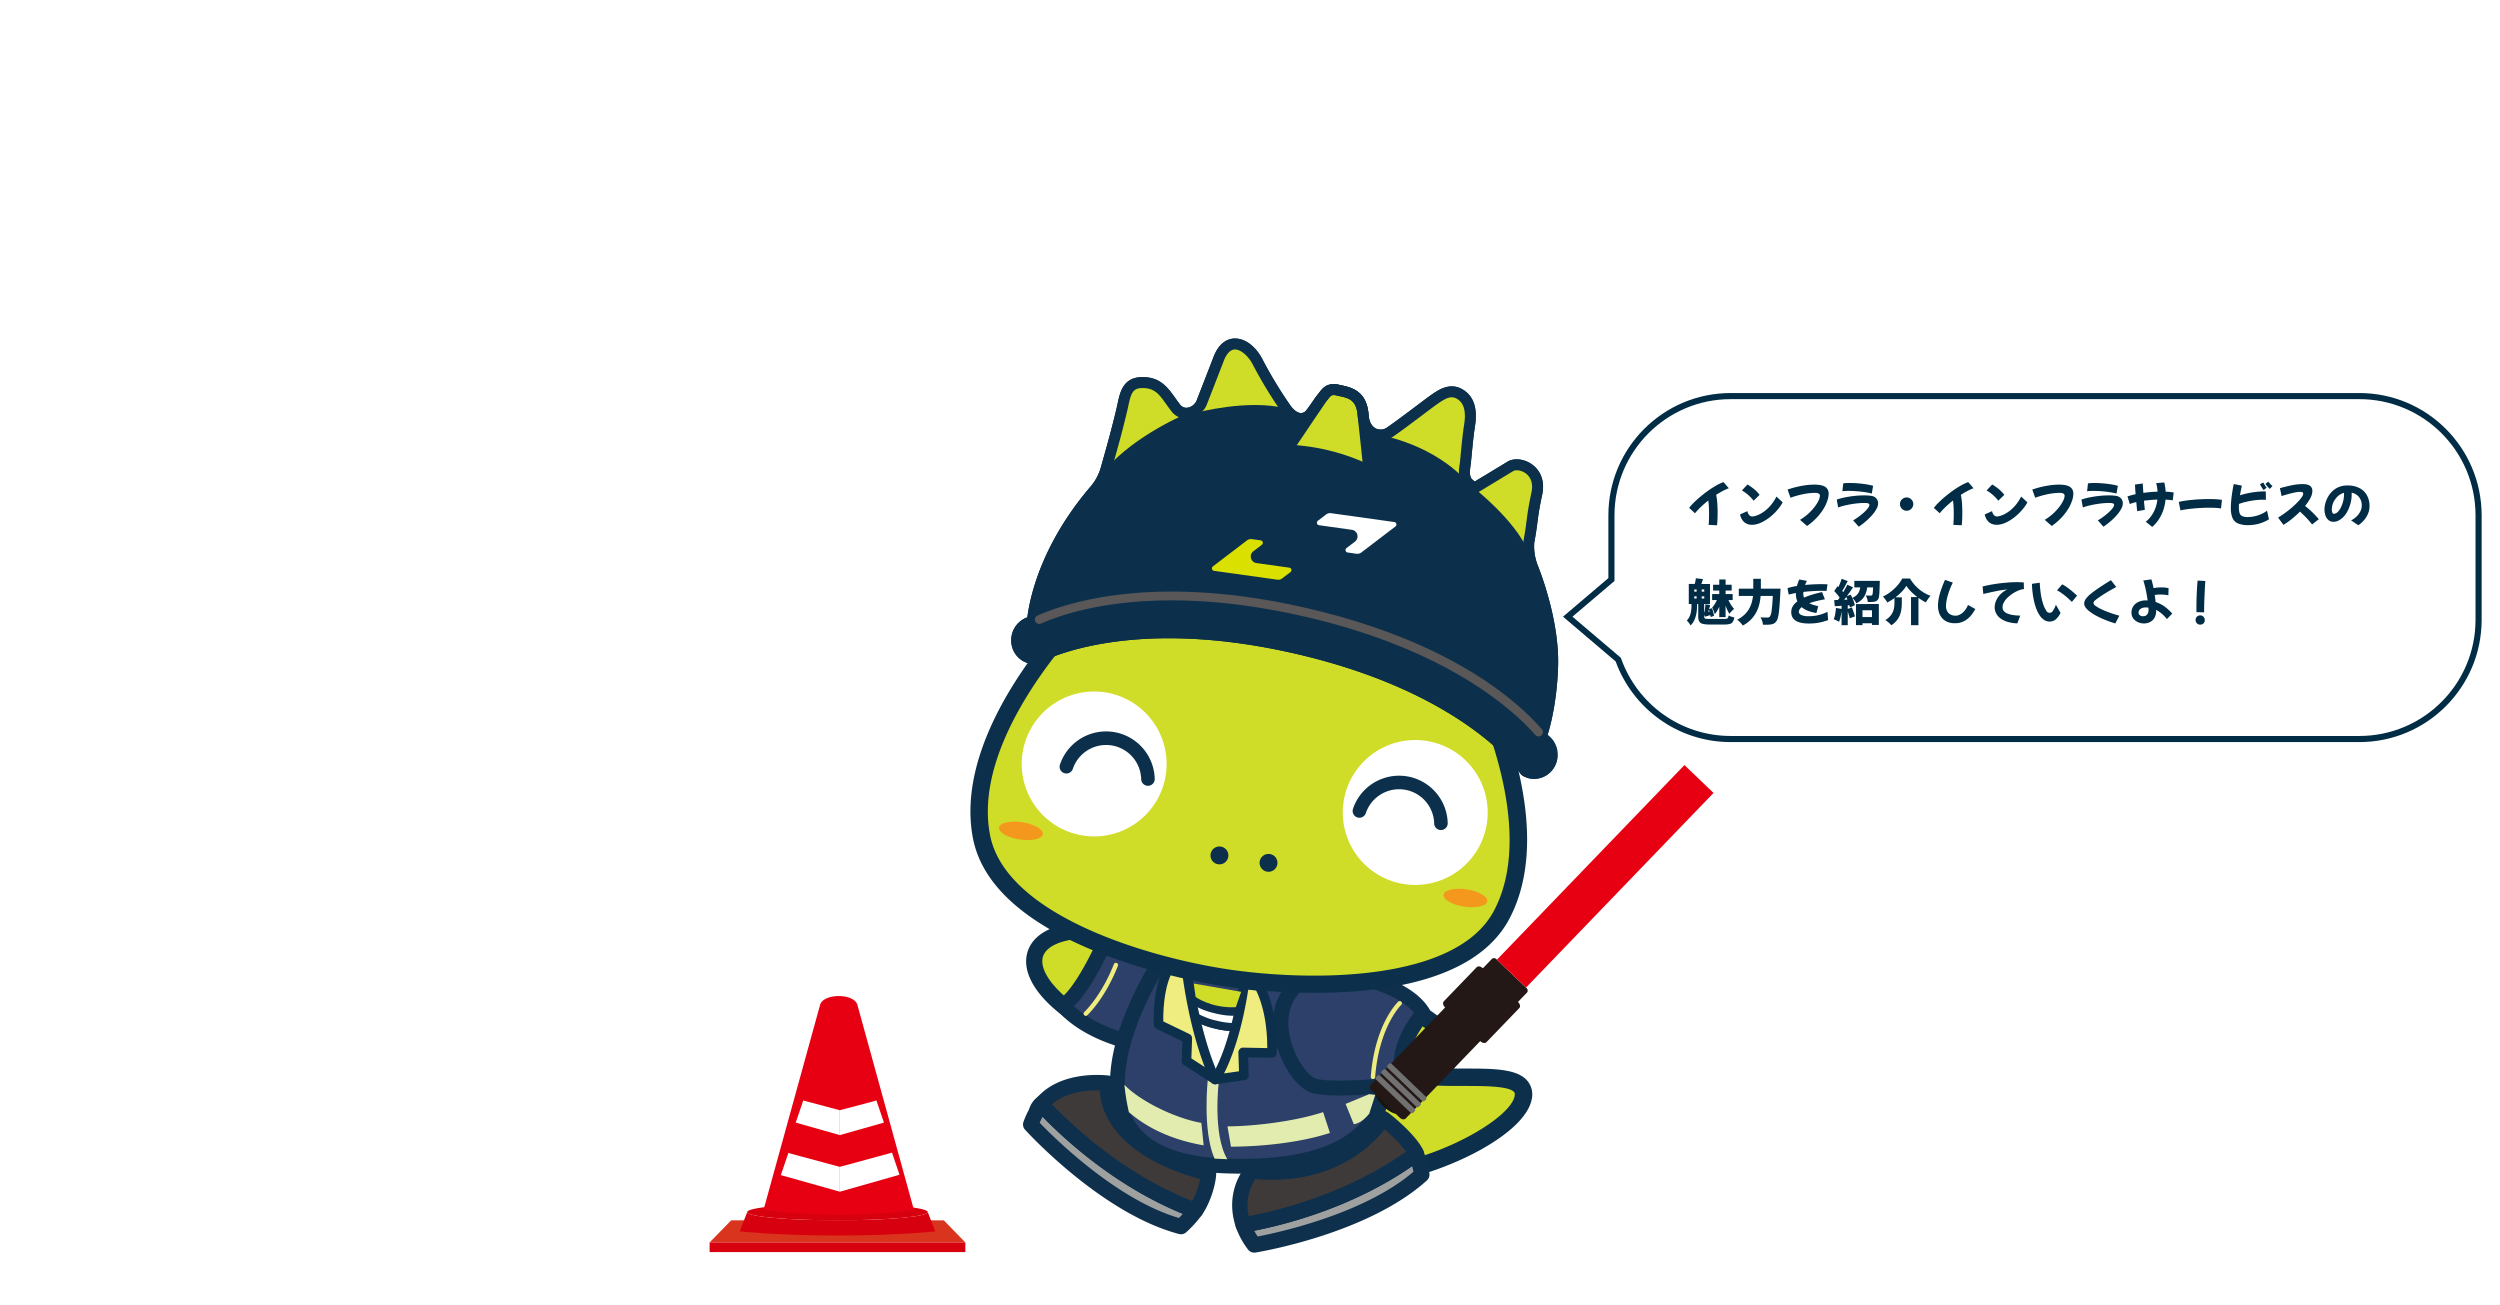 <svg xmlns="http://www.w3.org/2000/svg" xmlns:xlink="http://www.w3.org/1999/xlink" width="1225.999" height="640" viewBox="0 0 1225.999 640">
  <defs>
    <clipPath id="clip-path">
      <rect id="長方形_8451" data-name="長方形 8451" width="492.31" height="448.291" fill="none"/>
    </clipPath>
    <clipPath id="clip-path-2">
      <path id="パス_67834" data-name="パス 67834" d="M65.006,73.431c-1.075,1.121.52,4.4,3.57,7.321s6.4,4.383,7.473,3.262-.515-4.4-3.565-7.321c-2.353-2.257-4.883-3.641-6.413-3.641a1.425,1.425,0,0,0-1.065.379" transform="translate(-64.671 -73.052)" fill="none"/>
    </clipPath>
    <linearGradient id="linear-gradient" x1="-18.114" y1="4.608" x2="-17.831" y2="4.608" gradientUnits="objectBoundingBox">
      <stop offset="0" stop-color="#575757"/>
      <stop offset="0.5" stop-color="#1c1d1d"/>
      <stop offset="1" stop-color="#141413"/>
    </linearGradient>
    <filter id="合体_5" x="757.5" y="182.743" width="468.499" height="190.173" filterUnits="userSpaceOnUse">
      <feOffset dy="10" input="SourceAlpha"/>
      <feGaussianBlur stdDeviation="3" result="blur"/>
      <feFlood flood-opacity="0.161"/>
      <feComposite operator="in" in2="blur"/>
      <feComposite in="SourceGraphic"/>
    </filter>
  </defs>
  <g id="_7-工事現場" data-name="7-工事現場" transform="translate(348 166)">
    <path id="パス_67790" data-name="パス 67790" d="M10.588,85.646,0,96.482H125.4L114.82,85.646Z" transform="translate(0 346.799)" fill="#d9341d"/>
    <rect id="長方形_8450" data-name="長方形 8450" width="125.403" height="4.746" transform="translate(0 443.278)" fill="#d7000f"/>
    <g id="グループ_25544" data-name="グループ 25544" transform="translate(0 0)">
      <g id="グループ_25543" data-name="グループ 25543" clip-path="url(#clip-path)">
        <path id="パス_67791" data-name="パス 67791" d="M92.171,88.1c0,2.247-19.818,4.065-44.262,4.065S3.653,90.344,3.653,88.1s19.813-4.06,44.257-4.06,44.262,1.818,44.262,4.06" transform="translate(14.792 340.284)" fill="#d7000f"/>
        <path id="パス_67792" data-name="パス 67792" d="M98.817,94.323l-3.686-9.482c0,2.247-19.818,4.065-44.262,4.065S6.613,87.088,6.613,84.841L2.922,94.323s18.445,2.035,47.948,2.035,47.948-2.035,47.948-2.035" transform="translate(11.832 343.54)" fill="#d7000f"/>
        <path id="パス_67793" data-name="パス 67793" d="M79,168.767,51.269,68.2c-1.591-5.776-16.708-5.776-18.3,0L5.235,168.767a295.031,295.031,0,0,0,37.5,2.373A263.323,263.323,0,0,0,79,168.767" transform="translate(21.198 258.599)" fill="#e60012"/>
        <path id="パス_67794" data-name="パス 67794" d="M30.587,74.008l-17.94,4.777V90.974l21.626-6.13Z" transform="translate(51.211 299.675)" fill="#fff"/>
        <path id="パス_67795" data-name="パス 67795" d="M12.05,74.008l17.94,4.777V90.974L8.364,84.844Z" transform="translate(33.868 299.675)" fill="#fff"/>
        <path id="パス_67796" data-name="パス 67796" d="M38.221,79.072,12.647,86.045V98.234l29.265-8.326Z" transform="translate(51.211 320.18)" fill="#fff"/>
        <path id="パス_67797" data-name="パス 67797" d="M10.6,79.109,35.849,85.9V98.084L6.917,89.945Z" transform="translate(28.009 320.33)" fill="#fff"/>
        <path id="パス_67798" data-name="パス 67798" d="M141.471,107.657c-4.686,13.189-32.951,15.173-63.126,4.448S27.5,82,32.185,68.808,65.132,53.646,95.316,64.37c30.169,10.72,50.836,30.093,46.155,43.287" transform="translate(127.648 232.685)" fill="#cfdc28"/>
        <path id="パス_67799" data-name="パス 67799" d="M117.863,126.215c-11.4,0-24.559-2.479-37.657-7.135C46.937,107.25,26.058,86.463,31.637,70.734c5.595-15.718,34.9-18.662,68.185-6.842,32.724,11.623,54.047,32.86,48.553,48.336v.005c-2.817,7.947-11.856,12.855-25.453,13.81-1.641.116-3.338.172-5.059.172M62.226,64.675c-12.562,0-21.222,3.348-23.131,8.71-3.378,9.518,13.759,27.574,43.757,38.243,14.092,5.009,28.175,7.316,39.515,6.524,10.114-.712,16.88-3.837,18.561-8.569,3.378-9.528-13.759-27.574-43.752-38.238-13.113-4.66-25.206-6.67-34.951-6.67" transform="translate(124.465 229.436)" fill="#0c304b"/>
        <path id="パス_67800" data-name="パス 67800" d="M56.613,57.815S44.258,87.378,34.316,92.9c0,0,7.877,10.821,29.462,17.087,0,0,13.926-34.577,21.348-41.308,0,0-4.211-10.861-28.513-10.861" transform="translate(138.954 234.105)" fill="#2c406a"/>
        <path id="パス_67801" data-name="パス 67801" d="M66.7,116.549a3.583,3.583,0,0,1-1.02-.146c-22.52-6.534-31.043-17.955-31.391-18.44a3.647,3.647,0,0,1,1.176-5.332c6.438-3.575,16.117-22.323,20.707-33.3a3.646,3.646,0,0,1,3.363-2.237c26.044,0,31.386,11.835,31.906,13.184A3.657,3.657,0,0,1,90.5,74.3c-4.958,4.494-15.153,26.9-20.414,39.965a3.648,3.648,0,0,1-3.383,2.287m-24.06-20.3c3.327,3.07,10.24,8.3,21.954,12.184,3.388-8.154,12.209-28.609,18.824-37.117-2.232-2.338-8.043-6.453-21.5-6.892C59.033,70.99,50.9,88.43,42.644,96.246" transform="translate(136.034 231.185)" fill="#0e304c"/>
        <path id="パス_67802" data-name="パス 67802" d="M72.683,69.429s29.164,10.472,55.37,11.543c21.141.848,45.11-2.464,42.287,10.477-2.823,12.961-34.658,31.25-65.665,36.864-30.987,5.615-48.23-15.158-48.23-15.158Z" transform="translate(228.559 281.133)" fill="#cfdc28"/>
        <path id="パス_67803" data-name="パス 67803" d="M97.977,137.915c-25.908,0-40.237-16.864-40.914-17.677l-1.58-1.893L74.049,68.352l3.969,1.424c.288.106,28.882,10.265,54.1,11.3,4.251.172,8.533.126,12.855.172h.131c14.769,0,26.438.02,31.437,6.226a10.551,10.551,0,0,1,1.858,9.25c-3.585,16.471-39.419,34.784-69.068,40.152a63.37,63.37,0,0,1-11.356,1.045m-32.714-21.4c4.716,4.549,19.349,16.168,42.55,11.967,30.27-5.483,60.03-23.343,62.257-33.572.318-1.474-.035-1.919-.167-2.085-2.449-3.04-14.814-3.05-24.8-3.05h-.126c-4.347,0-8.831,0-13.2-.177-21.091-.863-43.651-7.518-52.643-10.437Z" transform="translate(224.664 276.772)" fill="#0c304b"/>
        <path id="パス_67804" data-name="パス 67804" d="M51.445,122.809c3.888,13.648,35.547,9.27,57.4,3.045s38.349-15.557,34.466-29.2c-3.9-13.653-24.029-26.231-48.3-19.318s-47.458,31.82-43.565,45.473" transform="translate(206.571 305.223)" fill="#0c304b"/>
        <path id="パス_67805" data-name="パス 67805" d="M32.222,82.015c-7.084,12.295,18.107,31.952,37.794,43.277,19.687,11.341,37.879,16.668,44.958,4.378,7.1-12.305,2.111-35.506-19.763-48.094s-55.9-11.866-62.989.439" transform="translate(125.526 293.404)" fill="#0c304b"/>
        <path id="パス_67806" data-name="パス 67806" d="M72.555,63.056l-12.068.515S-2.689,159.279,90.752,163.51c93.441,4.216,93.911-48.927,57.844-103.7L107.93,61.546" transform="translate(160.387 242.179)" fill="#2c406a"/>
        <path id="パス_67807" data-name="パス 67807" d="M103.831,170.312q-5,0-10.316-.237c-25.751-1.166-42.636-9.291-50.2-24.145-15.8-31.028,15.708-79.4,17.061-81.444a3.655,3.655,0,0,1,2.888-1.636l12.063-.515a3.88,3.88,0,0,1,3.8,3.494,3.652,3.652,0,0,1-3.489,3.8l-10.154.429c-5.12,8.326-28.114,48.155-15.663,72.578,6.286,12.335,21.1,19.121,44.024,20.157,37.506,1.707,62.333-6.14,71.724-22.656,9.543-16.8,3.873-42.918-15.961-73.668l-38.591,1.651a3.729,3.729,0,0,1-3.8-3.489,3.653,3.653,0,0,1,3.484-3.8l40.672-1.737a3.63,3.63,0,0,1,3.206,1.636c22.323,33.916,28.478,63.393,17.324,83.009-10.033,17.657-32.911,26.579-68.064,26.579" transform="translate(157.462 239.256)" fill="#0e304c"/>
        <path id="パス_67808" data-name="パス 67808" d="M70.359,105.81S54.722,99.73,55.61,79.948c.884-19.768,19.879-18.223,33.547-15.915,18.309,3.1,54.057,20.576,49.841,32.926-6.145,18.021-48.018,16.122-68.639,8.851" transform="translate(225.031 253.952)" fill="#cfdc28"/>
        <path id="パス_67809" data-name="パス 67809" d="M107.263,118.785c-12.361,0-25.292-2.131-34.905-5.519l-.121-.05c-.757-.293-18.48-7.448-17.465-30.028.318-7.155,2.767-12.633,7.286-16.279,8.049-6.508,20.293-5.5,31.23-3.651,15.456,2.616,43.928,15.148,51.618,28.059,2.686,4.514,2.323,8.17,1.545,10.452-1.732,5.074-5.615,9.109-11.537,11.987-7.271,3.519-17.258,5.029-27.65,5.029M75.3,105.258c15.829,5.559,42.636,7.256,55.89.818,3.8-1.843,6.226-4.221,7.19-7.059.293-.838.02-1.959-.8-3.332-5.554-9.321-30.457-21.434-45.716-24.014-8.518-1.439-19-2.52-24.453,1.873C64.85,75.619,63.5,78.9,63.29,83.572c-.717,15.945,10.967,21.247,12.007,21.686" transform="translate(221.613 250.519)" fill="#0c304b"/>
        <path id="パス_67810" data-name="パス 67810" d="M36.487,74.387a35.305,35.305,0,0,0-5.3,9.856s36.647,40.308,73.709,50.053a50.868,50.868,0,0,0,7.114-7.862C74.134,112.342,46.641,85.389,36.487,74.387" transform="translate(126.275 301.209)" fill="#9fa0a0"/>
        <path id="パス_67811" data-name="パス 67811" d="M107.926,141.1a3.914,3.914,0,0,1-.964-.121C69.254,131.069,32.95,91.493,31.42,89.817a3.781,3.781,0,0,1-.752-3.842,38.983,38.983,0,0,1,5.887-10.9,3.789,3.789,0,0,1,2.817-1.434A4.005,4.005,0,0,1,42.3,74.851c9.927,10.765,37.026,37.294,74.057,51.073a3.774,3.774,0,0,1,1.732,5.776,54.852,54.852,0,0,1-7.705,8.5,3.762,3.762,0,0,1-2.454.9M38.615,86.424c7.225,7.508,37.672,37.708,68.276,46.69.545-.53,1.212-1.212,1.939-2.015C76.268,117.759,51.754,95.522,40.049,83.47q-.757,1.394-1.434,2.954" transform="translate(123.248 298.18)" fill="#0e304c"/>
        <path id="パス_67812" data-name="パス 67812" d="M114.123,116.79c-.227,5.736-3.287,14-6.367,18.2C69.882,120.9,42.389,93.947,32.235,82.945c10.523-13.335,32.456-10.4,32.456-10.4s-5.226,30.225,49.432,44.241" transform="translate(130.527 292.651)" fill="#3e3a39"/>
        <path id="パス_67813" data-name="パス 67813" d="M110.79,141.816a3.732,3.732,0,0,1-1.318-.242c-38.566-14.35-66.685-41.863-76.981-53.027a3.782,3.782,0,0,1-.192-4.908c11.719-14.845,34.941-11.931,35.925-11.8a3.779,3.779,0,0,1,3.221,4.393c-.167,1.065-3.56,27.059,46.645,39.934a3.774,3.774,0,0,1,2.838,3.807c-.242,6.175-3.423,15.279-7.089,20.293a3.8,3.8,0,0,1-3.05,1.55M40.444,85.967c11.149,11.623,35.845,34.405,68.791,47.422a39.587,39.587,0,0,0,3.787-10.755c-42.984-12-48.745-34.254-49.19-43.514-5.549-.136-16.344.49-23.388,6.847" transform="translate(127.499 289.614)" fill="#0e304c"/>
        <path id="パス_67814" data-name="パス 67814" d="M51.829,114.076a35.214,35.214,0,0,0,5.372,9.816s53.789-8.73,82.171-34.466a50.6,50.6,0,0,0-2.717-10.245c-32.467,24.044-70.063,32.381-84.827,34.9" transform="translate(209.868 320.621)" fill="#9fa0a0"/>
        <path id="パス_67815" data-name="パス 67815" d="M60.234,130.7a3.79,3.79,0,0,1-3.025-1.5,39.259,39.259,0,0,1-5.928-10.881,3.782,3.782,0,0,1,2.944-4.938c14.461-2.459,51.512-10.725,83.216-34.2a3.774,3.774,0,0,1,5.776,1.691,54.935,54.935,0,0,1,2.939,11.1,3.781,3.781,0,0,1-1.217,3.292c-28.872,26.185-81.863,35.037-84.095,35.4a4.2,4.2,0,0,1-.611.045m-.01-10.74c.5.934,1.075,1.868,1.7,2.817,10.23-1.959,52.159-11.012,76.39-31.755-.152-.747-.359-1.671-.636-2.727-28.9,19.985-60.944,28.417-77.45,31.664" transform="translate(206.835 317.59)" fill="#0e304c"/>
        <path id="パス_67816" data-name="パス 67816" d="M121.725,75.764c4.686,3.317,14.411,12.381,16.259,17.253-32.467,24.044-70.063,32.381-84.827,34.9-5.448-16.092,4.3-26.524,4.3-26.524s41.2,6.832,64.272-25.625" transform="translate(208.54 306.785)" fill="#3e3a39"/>
        <path id="パス_67817" data-name="パス 67817" d="M56.195,134.729a3.787,3.787,0,0,1-3.575-2.57c-6.1-18.021,4.65-29.821,5.115-30.316a3.739,3.739,0,0,1,3.373-1.146c.394.05,39.2,5.993,60.581-24.09a3.769,3.769,0,0,1,5.266-.889c4.049,2.863,15.228,12.724,17.607,18.99a3.78,3.78,0,0,1-1.288,4.378c-33.007,24.448-71.442,33.032-86.438,35.587a3.978,3.978,0,0,1-.641.056m5.963-26.281a23.3,23.3,0,0,0-3.247,18.172c15.764-2.994,48.321-11.24,77.162-31.649a72.173,72.173,0,0,0-10.6-10.836c-21.409,26.655-54.315,25.256-63.312,24.312" transform="translate(205.497 303.75)" fill="#0e304c"/>
        <path id="パス_67818" data-name="パス 67818" d="M125.294,81.153s-16.567,17.99-8.836,34.547c0,0-36.445,4.09-45.282.778S49.086,88.884,59.028,72.327,93.262,63.5,93.262,63.5s24.3,4.413,32.032,17.657" transform="translate(224.688 249.812)" fill="#2c406a"/>
        <path id="パス_67819" data-name="パス 67819" d="M87.474,124.355c-6.185,0-11.654-.389-14.648-1.515-5.786-2.171-12.194-10.457-15.577-20.157C53.457,91.813,54.022,81.417,58.839,73.4,70.129,54.58,96.2,62.618,97.3,62.967c.606.086,25.6,4.772,34.077,19.3a3.649,3.649,0,0,1-.459,4.3c-.151.167-14.814,16.43-8.22,30.538a3.651,3.651,0,0,1-.121,3.327,3.692,3.692,0,0,1-2.777,1.843c-2.6.288-19.1,2.08-32.325,2.08m-3.9-56.031c-6.579,0-14.244,1.757-18.485,8.826-4.968,8.271-2.732,18.041-.959,23.131,2.9,8.291,7.993,14.512,11.26,15.733,5.226,1.954,25.075.848,39.036-.51-3.338-13.507,5.251-26.5,9.24-31.618-8.043-10.073-27.912-13.815-28.129-13.855a45.323,45.323,0,0,0-11.962-1.707" transform="translate(221.757 246.863)" fill="#0e304c"/>
        <path id="パス_67820" data-name="パス 67820" d="M57.419,63.566S60.867,94.69,71.4,117.386l-14.077-9.1.414-11.073L43.655,90.4S42.529,71,49.986,60.754Z" transform="translate(176.522 246.006)" fill="#d5c78c"/>
        <path id="パス_67821" data-name="パス 67821" d="M72.991,120.941a1.945,1.945,0,0,1-1.07-.313l-14.077-9.1a1.959,1.959,0,0,1-.9-1.732l.364-9.78L44.387,93.761a1.987,1.987,0,0,1-1.116-1.666c-.045-.818-1.081-20.217,6.705-30.922a1.962,1.962,0,0,1,2.3-.677L59.707,63.3a1.98,1.98,0,0,1,1.262,1.631c.035.3,3.534,31.073,13.81,53.2a1.964,1.964,0,0,1-1.787,2.8M60.929,108.818l7.705,4.984c-7.624-19.379-10.76-41.767-11.447-47.226l-4.842-1.833c-5.14,8.356-5.256,21.969-5.17,25.983l13.012,6.291A1.97,1.97,0,0,1,61.3,98.866Z" transform="translate(174.936 244.42)" fill="#231815"/>
        <path id="パス_67822" data-name="パス 67822" d="M63.289,62.715S59.7,92.066,49.1,109.446l14.1-2.015-.369-11.27,14.087.278s1.212-18.808-6.19-32.795Z" transform="translate(198.821 253.946)" fill="#d5c78c"/>
        <path id="パス_67823" data-name="パス 67823" d="M50.685,113A1.976,1.976,0,0,1,49,110c10.25-16.8,13.88-45.655,13.916-45.943a1.987,1.987,0,0,1,.747-1.318,2.05,2.05,0,0,1,1.459-.4l7.438.929A1.971,1.971,0,0,1,74.053,64.3c7.574,14.31,6.473,33.047,6.423,33.845a2,2,0,0,1-2.015,1.843l-12-.232.293,9.19a1.973,1.973,0,0,1-1.691,2.02l-14.092,2.01a1.735,1.735,0,0,1-.283.02m15.88-46.5c-.934,6.423-4.388,26.988-12.2,42l8.382-1.2-.3-9.5a1.963,1.963,0,0,1,.566-1.449,1.666,1.666,0,0,1,1.444-.586L76.588,96c.066-4.883-.288-18.288-5.559-28.952Z" transform="translate(197.237 252.37)" fill="#231815"/>
        <path id="パス_67824" data-name="パス 67824" d="M52.191,111.267c-5.968-13.562-3.418-38.258-3.216-39.419l5.342,1.227c-.045.263-3.211,26.256,4.14,38.475Z" transform="translate(195.424 290.928)" fill="#e2ecaf"/>
        <path id="パス_67825" data-name="パス 67825" d="M60.612,71.505c-4.575-.889-10.336-3.807-14.34-6.084,1.7,8.76,5.544,26.645,14.284,33.067,8.75-2.025,12.669-17.95,14.4-25.852-4.014.263-9.78.278-14.34-1.131" transform="translate(187.366 264.903)" fill="#fff"/>
        <path id="パス_67826" data-name="パス 67826" d="M62.14,102.043a1.952,1.952,0,0,1-1.166-.379C52.178,95.206,48.169,79,45.917,67.38a1.978,1.978,0,0,1,2.918-2.09c3.888,2.212,9.432,5.029,13.734,5.862a1.246,1.246,0,0,1,.207.056c4.292,1.323,9.785,1.3,13.623,1.04a2.187,2.187,0,0,1,1.631.687,1.967,1.967,0,0,1,.434,1.707c-2.338,10.709-6.529,25.2-15.88,27.352a1.873,1.873,0,0,1-.444.051m-11.512-31.3c1.7,7.958,5.276,21.479,11.926,27.14,4.62-1.767,8.473-9.008,11.477-21.575a40.68,40.68,0,0,1-12.32-1.3,46.506,46.506,0,0,1-11.083-4.262" transform="translate(185.783 263.318)" fill="#0e304c"/>
        <path id="パス_67827" data-name="パス 67827" d="M61.648,79.5c4.559,1.409,10.326,1.394,14.34,1.131a61.835,61.835,0,0,0,1.328-9.311s-3.524,3.772-15.653.722-15.648-8.594-15.648-8.594a76.481,76.481,0,0,0,1.293,9.967c4,2.277,9.765,5.2,14.34,6.084" transform="translate(186.33 256.91)" fill="#fff"/>
        <path id="パス_67828" data-name="パス 67828" d="M73.448,84.324A37.995,37.995,0,0,1,62.754,83c-4.817-.959-10.72-3.943-14.835-6.286a1.96,1.96,0,0,1-.959-1.343,77.847,77.847,0,0,1-1.333-10.25,1.98,1.98,0,0,1,1.378-1.974,2.008,2.008,0,0,1,2.262.823c.02.03,3.408,4.958,14.466,7.746,10.492,2.631,13.749-.187,13.774-.212a2.048,2.048,0,0,1,2.2-.364,1.963,1.963,0,0,1,1.161,1.853A63.7,63.7,0,0,1,79.5,82.632a1.971,1.971,0,0,1-1.8,1.545c-1.272.086-2.727.146-4.257.146m-22.782-10.6c3.827,2.131,8.927,4.635,12.941,5.413a1.245,1.245,0,0,1,.207.056A38.292,38.292,0,0,0,75.947,80.32c.3-1.55.5-2.964.656-4.14-2.7.747-7.094,1.055-13.84-.646a37.406,37.406,0,0,1-12.679-5.5c.146,1.106.338,2.348.581,3.7" transform="translate(184.745 255.331)" fill="#0e304c"/>
        <path id="パス_67829" data-name="パス 67829" d="M57.419,63.566S60.867,94.69,71.4,117.386l-14.077-9.1.414-11.073L43.655,90.4S42.529,71,49.986,60.754Z" transform="translate(176.522 246.006)" fill="#efed80"/>
        <path id="パス_67830" data-name="パス 67830" d="M73.293,121.626a2.343,2.343,0,0,1-1.277-.379l-14.082-9.1a2.373,2.373,0,0,1-1.07-2.07l.353-9.533-12.7-6.14A2.351,2.351,0,0,1,43.2,92.421c-.05-.828-1.091-20.358,6.771-31.164a2.366,2.366,0,0,1,2.737-.818l7.432,2.812a2.344,2.344,0,0,1,1.5,1.939c.035.308,3.529,31.012,13.779,53.093a2.346,2.346,0,0,1-.591,2.762,2.316,2.316,0,0,1-1.54.581m-11.679-12.7,6.549,4.231c-7.241-18.9-10.3-40.273-11.022-46L52.8,65.5c-4.832,8.139-5.029,21.081-4.953,25.282l12.8,6.19a2.356,2.356,0,0,1,1.323,2.206Z" transform="translate(174.635 244.119)" fill="#0c304b"/>
        <path id="パス_67831" data-name="パス 67831" d="M63.289,62.715S59.7,92.066,49.1,109.446l14.1-2.015-.369-11.27,14.087.278s1.212-18.808-6.19-32.795Z" transform="translate(198.821 253.946)" fill="#efed80"/>
        <path id="パス_67832" data-name="パス 67832" d="M50.988,113.689a2.349,2.349,0,0,1-2-3.575c10.2-16.733,13.82-45.5,13.855-45.791a2.363,2.363,0,0,1,.889-1.57,2.3,2.3,0,0,1,1.737-.48l7.438.934a2.354,2.354,0,0,1,1.787,1.232c7.624,14.405,6.514,33.244,6.463,34.042a2.456,2.456,0,0,1-2.393,2.2l-11.613-.227.288,8.791a2.349,2.349,0,0,1-2.025,2.408l-14.092,2.01a1.8,1.8,0,0,1-.328.025m16.2-46.458C66.191,73.962,62.8,93.6,55.336,108.342l7.326-1.045-.3-9.169a2.4,2.4,0,0,1,.682-1.727,2.023,2.023,0,0,1,1.722-.7l11.755.232c.035-5.11-.419-17.925-5.438-28.215Z" transform="translate(196.939 252.056)" fill="#0c304b"/>
        <path id="パス_67833" data-name="パス 67833" d="M67.661,74.213l2.61-7.5L47.02,62.65l.934,6.564s7.508,5.625,19.707,5" transform="translate(190.395 253.683)" fill="#cfdc28"/>
      </g>
    </g>
    <g id="グループ_25546" data-name="グループ 25546" transform="translate(326.537 368.855)">
      <g id="グループ_25545" data-name="グループ 25545" clip-path="url(#clip-path-2)">
        <rect id="長方形_8452" data-name="長方形 8452" width="17.857" height="17.889" transform="translate(-6.777 6.285) rotate(-46.149)" fill="url(#linear-gradient)"/>
      </g>
    </g>
    <g id="グループ_25548" data-name="グループ 25548" transform="translate(0 0)">
      <g id="グループ_25547" data-name="グループ 25547" clip-path="url(#clip-path)">
        <path id="パス_67835" data-name="パス 67835" d="M126.307,60.814l14.567,13.966A1.634,1.634,0,0,1,141.283,77L81.707,138.84c-.661.687-1.969.5-2.923-.419L65.025,125.233c-.954-.914-1.192-2.212-.535-2.9L124.065,60.5a1.648,1.648,0,0,1,2.242.318" transform="translate(259.631 243.678)" fill="#231815"/>
        <path id="パス_67836" data-name="パス 67836" d="M168.422,41.43,182.686,55.1,90.729,150.554,76.465,136.881Z" transform="translate(309.625 167.759)" fill="#e60012"/>
        <path id="パス_67837" data-name="パス 67837" d="M68.119,70.763,84.766,86.724a.962.962,0,0,1,.242,1.308l-.848.879a.97.97,0,0,1-1.318-.192L66.195,72.763a.965.965,0,0,1-.237-1.308l.843-.879a.973.973,0,0,1,1.318.187" transform="translate(266.393 285.029)" fill="#727171"/>
        <path id="パス_67838" data-name="パス 67838" d="M67.568,71.339,84.216,87.3a.959.959,0,0,1,.237,1.3l-.843.879a.963.963,0,0,1-1.318-.187L65.645,73.339a.967.967,0,0,1-.242-1.308l.848-.879a.968.968,0,0,1,1.318.187" transform="translate(264.151 287.357)" fill="#727171"/>
        <path id="パス_67839" data-name="パス 67839" d="M67.013,71.916,83.66,87.872A.972.972,0,0,1,83.9,89.18l-.848.879a.968.968,0,0,1-1.318-.187L65.089,73.911a.966.966,0,0,1-.242-1.3l.848-.879a.963.963,0,0,1,1.318.187" transform="translate(261.91 289.683)" fill="#727171"/>
        <path id="パス_67840" data-name="パス 67840" d="M90.669,61.823l17.41,16.688c.964.924,1.207,2.237.54,2.929l-16.1,16.713c-.672.692-1.994.5-2.959-.419L72.148,81.045c-.964-.929-1.207-2.242-.535-2.934L87.715,61.4c.666-.692,1.989-.5,2.954.424" transform="translate(288.438 246.926)" fill="#231815"/>
        <path id="パス_67841" data-name="パス 67841" d="M92.535,102.854l-1.712-9.962c12.7-.045,32.734-2.348,46.907-6.988l3.338,10.2c-15.239,4.994-34.708,6.71-48.533,6.751M40.286,72.478c7.528,7.948,24.837,16.455,37.728,18.7l1.136,11.033c-14.83-2.585-27.17-8.069-36.673-16.294a109.093,109.093,0,0,1-2.191-13.441" transform="translate(163.127 293.479)" fill="#e2ecaf"/>
        <path id="パス_67842" data-name="パス 67842" d="M65.805,88.128l-4.039-9.952c9.477-3.842,11.538-4.751,11.6-4.787l2.929.419-2.929,9.2c-.268.156-3.348,4.6-7.559,5.12" transform="translate(250.105 297.168)" fill="#e2ecaf"/>
        <path id="パス_67843" data-name="パス 67843" d="M267.377,85.125s40.02,74,14.976,121.01c-22.292,41.858-108.422,34.83-135.092,30.8S36.233,214.183,27.306,167.6C17.273,115.3,77.369,56.425,77.369,56.425s36.279-49.134,107.3-34.936,82.706,63.635,82.706,63.635" transform="translate(105.994 76.585)" fill="#cfdc28"/>
        <path id="パス_67844" data-name="パス 67844" d="M194.261,247.7a313.653,313.653,0,0,1-44.211-3.156C138.5,242.8,36.917,225.929,26.545,171.8,16.4,118.91,73.029,61.511,77.6,56.982c3.343-4.246,41.49-50.235,111.331-36.279C258.5,34.614,273.18,80.945,274.806,86.964c3.726,7.044,39.778,77.556,14.734,124.575C273.625,241.415,229,247.7,194.261,247.7M163.057,26.6c-51.75,0-78.531,35.35-78.829,35.759l-.449.515c-.581.571-58.344,57.895-48.861,107.321,7.528,39.288,76.708,59.924,116.405,65.923,39.717,6,111.9,6.715,130.694-28.584C305.677,163.1,267.439,91.271,267.051,90.549l-.394-1.04c-.49-1.994-12.214-47.013-79.4-60.444a123.317,123.317,0,0,0-24.2-2.469" transform="translate(102.569 73.191)" fill="#0c304b"/>
        <path id="パス_67845" data-name="パス 67845" d="M100.98,75.113A35.531,35.531,0,1,1,71.155,34.689,35.538,35.538,0,0,1,100.98,75.113" transform="translate(122.731 138.826)" fill="#fff"/>
        <path id="パス_67846" data-name="パス 67846" d="M57.366,54.374a4.384,4.384,0,1,1-3.676-4.989,4.377,4.377,0,0,1,3.676,4.989" transform="translate(196.979 199.778)" fill="#0c304b"/>
        <path id="パス_67847" data-name="パス 67847" d="M49.591,53.067c-.353,2.338-5.453,3.5-11.376,2.61s-10.442-3.514-10.088-5.852,5.438-3.494,11.366-2.6,10.452,3.514,10.1,5.842" transform="translate(113.812 190.002)" fill="#f3981c"/>
        <path id="パス_67848" data-name="パス 67848" d="M61.9,69.2a35.531,35.531,0,1,0,40.439-29.8A35.524,35.524,0,0,0,61.9,69.2" transform="translate(249.007 157.909)" fill="#fff"/>
        <path id="パス_67849" data-name="パス 67849" d="M53.464,53.78a4.381,4.381,0,1,0,4.984-3.671,4.39,4.39,0,0,0-4.984,3.671" transform="translate(216.291 202.699)" fill="#0c304b"/>
        <path id="パス_67850" data-name="パス 67850" d="M71.3,56.34c-.358,2.333,4.166,4.958,10.093,5.852s11.012-.273,11.376-2.61c.343-2.328-4.171-4.938-10.1-5.832s-11.022.263-11.371,2.59" transform="translate(288.613 216.413)" fill="#f3981c"/>
        <path id="パス_67851" data-name="パス 67851" d="M105.757,69.127a3.32,3.32,0,0,1-3.317-3.237,17.215,17.215,0,0,0-33.522-5.064A3.32,3.32,0,1,1,62.627,58.7a23.852,23.852,0,0,1,46.448,7.023,3.318,3.318,0,0,1-3.232,3.4Z" transform="translate(252.88 171.937)" fill="#0c304b"/>
        <path id="パス_67852" data-name="パス 67852" d="M77.313,64.82A3.322,3.322,0,0,1,74,61.588a17.221,17.221,0,0,0-33.537-5.054A3.321,3.321,0,1,1,34.168,54.4a23.858,23.858,0,0,1,46.463,7.008A3.318,3.318,0,0,1,77.4,64.82Z" transform="translate(137.643 154.537)" fill="#0c304b"/>
        <path id="パス_67853" data-name="パス 67853" d="M122.494,8.785C127.225-4.808,137.5.5,142.08,9.573A207.887,207.887,0,0,0,155.733,32.1c3.817,5.494,9.028,6.751,12.391,2.353,2.716-3.545,3.716-5.443,5.574-7.67s2.954-4.686,7.584-3.605,11.633,1.591,12.4,12.229c.682,9.422,8.3,11.734,13.315,8.261,7.261-5.034,17.874-13.335,21.732-16.021,4.206-2.918,8.508-5.564,13.466-1.772,3.014,2.307,4.928,6.589,3.721,14.355s-1.8,16.991-2.232,19.783-.813,6.8,1.838,9.048l2.656,2.257,8.523-5.276,9-5.357c4.332-2.913,15.743,1.283,13.178,13.214-2.59,12.022-2.01,13.537-3.918,23.671,0,0-.858,5.534,2.126,13.168s10.093,28.589,9.543,47.69-4.847,35.208-8.291,41.04c-115.93-94.734-247.029-60.4-247.029-60.4s.6-31.457,30.583-66.65a27.837,27.837,0,0,0,5.766-10.624c1.9-6.907,4.792-16.582,7.8-29.356,1.353-5.741,1.772-12.578,9.215-12.936,9.548-.459,12.1,5.913,17.051,12.28,3.928,5.044,10.492,2.419,12.658-2.116Z" transform="translate(126.782 2.15)" fill="#0c304b"/>
        <path id="パス_67854" data-name="パス 67854" d="M280.481,204.28a2.666,2.666,0,0,1-1.692-.6C165.313,110.945,35.432,143.447,34.129,143.791a2.672,2.672,0,0,1-3.348-2.636c.025-1.328.964-32.82,31.219-68.336a24.981,24.981,0,0,0,5.221-9.6L68.57,58.4c1.818-6.438,4.075-14.451,6.423-24.438l.459-2.085c1.111-5.276,2.636-12.492,11.23-12.911,9.477-.394,13.274,4.973,17.021,10.22.722,1.01,1.464,2.05,2.272,3.09a3.808,3.808,0,0,0,3.635,1.686,6.021,6.021,0,0,0,4.5-3.317l8.018-20.641c2.752-7.862,7.114-9.77,10.3-9.982,5.418-.364,10.8,3.777,14.188,10.492a203.9,203.9,0,0,0,13.461,22.2c1.651,2.383,3.625,3.827,5.282,3.863a3.583,3.583,0,0,0,2.787-1.6c1.282-1.671,2.171-2.964,2.949-4.1.9-1.323,1.681-2.444,2.691-3.661l.656-.818c1.56-1.994,3.908-5.014,9.594-3.681l1.2.268c4.645.99,12.416,2.656,13.259,14.37.247,3.383,1.55,5.807,3.671,6.822a5.473,5.473,0,0,0,5.458-.56c4.186-2.9,9.639-7.008,14.022-10.305,3.257-2.464,6.079-4.585,7.7-5.711,3.7-2.56,9.881-6.862,16.617-1.707,4.368,3.343,5.963,9.023,4.746,16.89-.752,4.807-1.267,10.27-1.646,14.259-.232,2.474-.424,4.453-.591,5.519-.369,2.393-.6,5.312.929,6.6l1.171,1,15.91-9.629c2.954-1.994,8-1.616,11.851,1,4.741,3.206,6.675,8.7,5.3,15.072-1.449,6.731-1.883,10.073-2.343,13.613-.353,2.742-.722,5.554-1.555,9.992a25.918,25.918,0,0,0,1.984,11.7c2.434,6.231,10.321,28.175,9.725,48.74-.545,19.086-4.766,35.738-8.659,42.323a2.676,2.676,0,0,1-1.833,1.272,2.947,2.947,0,0,1-.47.04M91.519,132.672c48.892,0,121.071,11.26,188.028,64.746,2.7-6.508,6.064-19.828,6.554-36.93.581-20.061-7.7-42.368-9.361-46.64-3.211-8.21-2.318-14.289-2.277-14.547.828-4.393,1.176-7.114,1.525-9.78.475-3.651.924-7.1,2.419-14.047,1.212-5.655-1.4-8.392-3.07-9.523-2.4-1.616-5.029-1.57-6-.9L251.726,75.732a2.683,2.683,0,0,1-3.136-.237l-2.656-2.257c-4-3.388-3.125-9.068-2.747-11.492.151-1,.328-2.873.55-5.211.384-4.055.914-9.614,1.681-14.572.9-5.786-.015-9.76-2.706-11.825-3.136-2.393-5.61-1.424-10.316,1.848-1.59,1.111-4.347,3.186-7.538,5.59-4.418,3.332-9.922,7.473-14.193,10.437A10.866,10.866,0,0,1,199.85,49c-3.868-1.848-6.312-5.953-6.7-11.255-.55-7.715-4.484-8.558-9.043-9.533l-1.3-.288c-2.333-.55-2.767-.01-4.156,1.762l-.762.954c-.9,1.081-1.585,2.085-2.393,3.267-.823,1.2-1.757,2.56-3.11,4.317-1.868,2.444-4.267,3.9-7.155,3.7-3.459-.081-6.847-2.267-9.553-6.155A212.217,212.217,0,0,1,141.834,12.93c-2.313-4.585-6.079-7.735-9.058-7.574-2.853.2-4.63,3.615-5.615,6.453l-.035.091-8.114,20.868a11.374,11.374,0,0,1-8.821,6.514,9.219,9.219,0,0,1-8.437-3.721c-.853-1.1-1.636-2.2-2.4-3.267-3.57-5-6.054-8.351-12.416-7.983-4.065.192-4.989,2.666-6.256,8.675-.157.747-.318,1.479-.485,2.207-2.373,10.1-4.655,18.172-6.478,24.66l-1.343,4.792A30.314,30.314,0,0,1,66.07,76.287C42.8,103.6,37.6,128.82,36.447,137.792a279.465,279.465,0,0,1,55.072-5.12M124.637,10.93h0Z" transform="translate(124.639 0.005)" fill="#0c304b"/>
        <path id="パス_67855" data-name="パス 67855" d="M281.691,111.94a8.467,8.467,0,0,1-2.434-1c-.464-.288-27.342-40.621-112.345-60.152l-.449-.1C81.242,31.107,39.48,55.742,39.111,55.773a8.635,8.635,0,0,1-9.265-8.25,9.176,9.176,0,0,1,8.079-9.836c1.56-.157,44.191-25.054,132.618-4.741l.449.106C259.414,53.364,287.215,94,288.245,95.192c2.9,3.368,5.433,8.048,2.969,12.4a8.779,8.779,0,0,1-9.523,4.352" transform="translate(120.768 101.121)" fill="#0c304b"/>
        <path id="パス_67856" data-name="パス 67856" d="M285.738,117.036a11.042,11.042,0,0,1-2.489-.283h-.005a11.4,11.4,0,0,1-3.211-1.313,3.629,3.629,0,0,1-1.081-1.086c-7.311-9.5-36.88-41.843-110.487-58.753C91.7,37.96,50.353,56.329,42.835,60.192a5,5,0,0,1-1.348.454,10.929,10.929,0,0,1-8.139-2.626,11.574,11.574,0,0,1-4.029-8.139A11.9,11.9,0,0,1,39.5,37.233c.192-.086.465-.207.818-.369C59.5,28.235,102.274,16.2,173.3,32.507c80.152,18.42,111.336,52.815,119,62.924,4.822,5.635,5.983,11.134,3.408,15.673a11.526,11.526,0,0,1-9.972,5.933m-1.283-5.529a6.072,6.072,0,0,0,6.579-3.065c1.747-3.09-.485-6.766-2.676-9.306l-.348-.449c-5.256-6.938-35.521-42.459-115.461-60.823C102.6,21.793,61.093,33.421,42.527,41.772a7.009,7.009,0,0,1-2.176.783,6.47,6.47,0,0,0-5.66,6.978,6.279,6.279,0,0,0,2.151,4.4A5.454,5.454,0,0,0,40.568,55.3c8.983-4.5,51.755-22.727,128.655-5.049,75.7,17.385,106.322,50.861,113.966,60.783a5.74,5.74,0,0,0,1.267.47" transform="translate(118.609 98.933)" fill="#0c304b"/>
        <path id="パス_67857" data-name="パス 67857" d="M96.394,44.848,93.481,17.456C92.713,6.817,85.705,6.312,81.08,5.227S75.359,6.605,73.5,8.832L56.056,34.684s21.217.136,40.338,10.164" transform="translate(226.984 20.099)" fill="#cfdc28"/>
        <path id="パス_67858" data-name="パス 67858" d="M98.551,49.7A2.7,2.7,0,0,1,97.3,49.39c-18.324-9.619-38.9-9.856-39.106-9.856a2.691,2.691,0,0,1-2.207-4.2L74.239,8.445c1.565-1.994,3.918-5.019,9.609-3.686l1.207.268c4.65.995,12.426,2.661,13.269,14.39l2.908,27.3A2.694,2.694,0,0,1,98.551,49.7M63.1,34.409a102.756,102.756,0,0,1,32.27,8.064L92.962,19.9c-.56-7.791-4.489-8.634-9.038-9.6L82.621,10c-2.368-.54-2.762-.005-4.135,1.762l-.767.954Z" transform="translate(224.822 17.94)" fill="#0c304b"/>
        <path id="パス_67859" data-name="パス 67859" d="M90.852,32.1S81.789,18.651,77.2,9.573,62.344-4.808,57.613,8.785L49.5,29.659l-2.166,4.534s24.676-6.721,43.519-2.1" transform="translate(191.662 2.15)" fill="#cfdc28"/>
        <path id="パス_67860" data-name="パス 67860" d="M38.509,46.6s4.792-16.582,7.8-29.356C47.658,11.5,48.077,4.665,55.52,4.306c9.548-.459,12.265,5.791,17.051,12.28A11.748,11.748,0,0,0,76.5,20.211S52.556,30.375,38.509,46.6" transform="translate(155.932 17.338)" fill="#cfdc28"/>
        <path id="パス_67861" data-name="パス 67861" d="M108.174,50.244c-2.651-2.252-2.267-6.261-1.838-9.048s1.025-12.017,2.232-19.783-.707-12.047-3.721-14.355C99.888,3.266,95.586,5.912,91.38,8.83c-3.858,2.686-14.471,10.987-21.732,16.021,0,0-3.545,1.686-4.418,1.686,0,0,26.16,4.312,42.944,23.706" transform="translate(264.132 20.964)" fill="#cfdc28"/>
        <path id="パス_67862" data-name="パス 67862" d="M100.643,54.51c2.191-11.815,2.626-14.875,4.317-28.124,1.54-12.108-8.846-16.127-13.178-13.214l-9,5.357-8.523,5.276s19.818,15.39,26.382,30.7" transform="translate(300.7 49.659)" fill="#cfdc28"/>
        <path id="パス_67863" data-name="パス 67863" d="M285.739,215.966a11.033,11.033,0,0,1-2.489-.278,11.369,11.369,0,0,1-3.216-1.313,3.689,3.689,0,0,1-1.081-1.086c-7.311-9.508-36.88-41.843-110.487-58.753-76.769-17.647-118.112.727-125.63,4.59a5,5,0,0,1-1.348.454,10.95,10.95,0,0,1-8.139-2.626,11.584,11.584,0,0,1-4.029-8.139,11.958,11.958,0,0,1,7.872-12.083c1.272-9.745,6.837-35.749,30.831-63.918a25.139,25.139,0,0,0,5.216-9.588L74.585,58.4c1.813-6.438,4.07-14.446,6.423-24.438l.454-2.085c1.121-5.271,2.646-12.507,11.25-12.921,9.4-.52,13.29,4.979,17.036,10.225.722,1.015,1.459,2.05,2.272,3.09a3.908,3.908,0,0,0,3.615,1.681,6,6,0,0,0,4.484-3.307l8.038-20.687c2.722-7.821,7.1-9.735,10.3-9.952,5.282-.242,10.805,3.772,14.2,10.5a206.32,206.32,0,0,0,13.461,22.2c1.656,2.373,3.62,3.812,5.271,3.853a3.333,3.333,0,0,0,2.772-1.6c1.283-1.666,2.171-2.959,2.949-4.095.909-1.318,1.681-2.444,2.691-3.661l.656-.818c1.565-2,3.923-5.024,9.614-3.691l1.217.273c4.64.995,12.416,2.666,13.254,14.385.247,3.373,1.545,5.8,3.661,6.806a5.468,5.468,0,0,0,5.443-.56c4.186-2.9,9.639-7.008,14.017-10.305,3.262-2.464,6.079-4.58,7.705-5.711,3.706-2.57,9.891-6.852,16.637-1.707,4.373,3.348,5.973,9.038,4.751,16.91-.747,4.8-1.262,10.265-1.646,14.259-.232,2.474-.424,4.453-.591,5.519-.364,2.388-.591,5.3.924,6.584l1.161.995,15.9-9.629c2.964-2,8.008-1.616,11.871,1,4.746,3.206,6.685,8.71,5.312,15.092-1.449,6.726-1.883,10.068-2.348,13.613-.353,2.742-.717,5.549-1.555,9.992a26.055,26.055,0,0,0,1.984,11.689v.005c2.439,6.231,10.321,28.16,9.73,48.74-.348,11.931-2.257,24.378-5.155,33.714a11.96,11.96,0,0,1,3.373,15.673,11.521,11.521,0,0,1-9.972,5.928m-2.55-5.993a5.583,5.583,0,0,0,1.267.47,6.035,6.035,0,0,0,6.579-3.07,6.5,6.5,0,0,0-2.03-8.755,7.417,7.417,0,0,1-1.737-1.792,2.776,2.776,0,0,1-.53-2.621c3.014-9.008,5.019-21.606,5.372-33.709.581-20.061-7.7-42.358-9.356-46.625-3.211-8.22-2.318-14.31-2.277-14.567.823-4.388,1.176-7.114,1.525-9.775.47-3.651.919-7.1,2.414-14.052,1.212-5.64-1.394-8.372-3.06-9.5-2.388-1.611-5-1.57-5.978-.9L257.766,75.754a2.675,2.675,0,0,1-3.161-.237l-2.656-2.257c-4-3.4-3.125-9.084-2.747-11.507.151-1.01.323-2.878.545-5.211.384-4.055.914-9.614,1.686-14.577.894-5.776-.015-9.745-2.7-11.805-3.12-2.388-5.6-1.409-10.3,1.848-1.59,1.111-4.347,3.186-7.538,5.59-4.418,3.332-9.922,7.468-14.193,10.432a10.849,10.849,0,0,1-10.831.995c-3.873-1.853-6.317-5.968-6.705-11.27-.55-7.7-4.474-8.543-9.023-9.518l-1.313-.293c-2.363-.54-2.757-.005-4.135,1.762l-.768.954a38.937,38.937,0,0,0-2.388,3.262c-.823,1.2-1.757,2.56-3.11,4.317a8.353,8.353,0,0,1-7.17,3.711c-3.464-.081-6.862-2.272-9.568-6.165a212.432,212.432,0,0,1-13.845-22.843c-2.313-4.58-6.226-7.72-9.038-7.559-2.843.192-4.62,3.605-5.6,6.438l-8.144,20.964a11.4,11.4,0,0,1-8.841,6.519,9.155,9.155,0,0,1-8.452-3.726c-.853-1.1-1.636-2.2-2.4-3.267-3.56-4.989-5.8-8.291-12.4-7.978C88.915,24.529,88,27,86.728,33c-.157.742-.313,1.479-.485,2.2-2.373,10.109-4.65,18.177-6.478,24.666l-1.343,4.792A30.278,30.278,0,0,1,72.111,76.3c-24.756,29.068-29.053,55.461-29.78,62.853a2.687,2.687,0,0,1-2.292,2.4,6.466,6.466,0,0,0-5.347,6.907,6.26,6.26,0,0,0,2.151,4.4,5.435,5.435,0,0,0,3.726,1.373c8.983-4.509,51.755-22.727,128.655-5.049,75.7,17.385,106.322,50.861,113.966,60.783" transform="translate(118.609 -0.002)" fill="#0c304b"/>
        <path id="パス_67864" data-name="パス 67864" d="M278.578,95.613a2.132,2.132,0,0,1-1.611-.732C266.358,82.813,234.1,52.987,163.808,36.83,91.7,20.268,49.448,33.72,34.609,40.258a2.145,2.145,0,1,1-1.737-3.923C48.11,29.615,91.433,15.8,164.313,32.553c69.392,15.935,102.363,44.11,115.875,59.5a2.14,2.14,0,0,1-.2,3.03,2.117,2.117,0,0,1-1.414.53" transform="translate(127.926 99.533)" fill="#595757"/>
        <path id="パス_67865" data-name="パス 67865" d="M65.288,102.6,65.2,102.6a1.07,1.07,0,0,1-.985-1.151c1.974-25.62,12.992-36.36,13.461-36.8a1.075,1.075,0,0,1,1.479,1.56c-.106.106-10.9,10.684-12.8,35.41a1.077,1.077,0,0,1-1.07.99" transform="translate(260.019 260.567)" fill="#efed80"/>
        <path id="パス_67866" data-name="パス 67866" d="M37.392,86.7a1.057,1.057,0,0,1-.783-.343,1.081,1.081,0,0,1,.05-1.52c.086-.076,8.412-7.922,14.527-23.529a1.075,1.075,0,0,1,2,.778c-6.317,16.1-14.713,24-15.067,24.327a1.1,1.1,0,0,1-.732.288" transform="translate(147.076 245.476)" fill="#efed80"/>
        <path id="パス_67867" data-name="パス 67867" d="M69.117,25.457l4.145-3.166a1.217,1.217,0,0,0-.571-2.176l-4.3-.606a3.277,3.277,0,0,0-2.424.636l-16.7,12.744a1.22,1.22,0,0,0,.571,2.176L80.841,39.4a3.228,3.228,0,0,0,2.424-.636l4.034-3.08a1.22,1.22,0,0,0-.571-2.176L70.637,31.258a3.249,3.249,0,0,1-1.52-5.8" transform="translate(197.538 78.874)" fill="#dae000"/>
        <path id="パス_67868" data-name="パス 67868" d="M77.642,30.939,73.5,34.1a1.217,1.217,0,0,0,.571,2.176l4.3.606a3.283,3.283,0,0,0,2.424-.636L97.5,23.506a1.22,1.22,0,0,0-.571-2.176L65.917,16.993a3.228,3.228,0,0,0-2.424.636l-4.034,3.08a1.22,1.22,0,0,0,.571,2.176l16.092,2.252a3.25,3.25,0,0,1,1.52,5.8" transform="translate(238.824 68.676)" fill="#fff"/>
      </g>
    </g>
    <g id="画像サイズ" transform="translate(-348 -166)" fill="#fff" stroke="#707070" stroke-width="1" opacity="0">
      <rect width="1224" height="640" stroke="none"/>
      <rect x="0.5" y="0.5" width="1223" height="639" fill="none"/>
    </g>
    <g id="吹き出し" transform="translate(-170 -235.822)">
      <g transform="matrix(1, 0, 0, 1, -178, 69.82)" filter="url(#合体_5)">
        <g id="合体_5-2" data-name="合体 5" transform="translate(9964.55 7069.42)" fill="#fff">
          <path d="M -8807.552 -6717 L -9115.805 -6717 C -9122 -6717 -9128.099 -6717.964 -9133.933 -6719.863 C -9139.576 -6721.701 -9144.896 -6724.388 -9149.747 -6727.85 C -9154.537 -6731.268 -9158.776 -6735.375 -9162.348 -6740.056 C -9165.954 -6744.784 -9168.806 -6750.005 -9170.823 -6755.572 L -9170.959 -6755.947 L -9171.262 -6756.205 L -9195.734 -6777.001 L -9174.833 -6794.765 L -9174.305 -6795.214 L -9174.305 -6795.908 L -9174.305 -6826.673 C -9174.305 -6834.571 -9172.758 -6842.232 -9169.708 -6849.444 C -9168.242 -6852.91 -9166.428 -6856.253 -9164.314 -6859.38 C -9162.222 -6862.478 -9159.818 -6865.392 -9157.17 -6868.039 C -9154.522 -6870.687 -9151.609 -6873.09 -9148.512 -6875.184 C -9145.384 -6877.296 -9142.041 -6879.111 -9138.575 -6880.577 C -9131.363 -6883.627 -9123.703 -6885.173 -9115.805 -6885.173 L -8807.552 -6885.173 C -8799.653 -6885.173 -8791.992 -6883.627 -8784.781 -6880.577 C -8781.315 -6879.111 -8777.972 -6877.296 -8774.845 -6875.184 C -8771.747 -6873.09 -8768.833 -6870.687 -8766.186 -6868.039 C -8763.538 -6865.392 -8761.135 -6862.478 -8759.042 -6859.38 C -8756.929 -6856.253 -8755.114 -6852.91 -8753.648 -6849.444 C -8750.599 -6842.232 -8749.052 -6834.571 -8749.052 -6826.673 L -8749.052 -6775.5 C -8749.052 -6767.603 -8750.599 -6759.941 -8753.648 -6752.73 C -8755.114 -6749.264 -8756.929 -6745.921 -8759.042 -6742.793 C -8761.135 -6739.696 -8763.538 -6736.782 -8766.186 -6734.135 C -8768.833 -6731.487 -8771.747 -6729.083 -8774.845 -6726.99 C -8777.972 -6724.877 -8781.315 -6723.063 -8784.781 -6721.597 C -8791.992 -6718.547 -8799.653 -6717 -8807.552 -6717 Z" stroke="none"/>
          <path d="M -8807.552 -6718.5 C -8799.855 -6718.5 -8792.391 -6720.007 -8785.365 -6722.979 C -8781.988 -6724.407 -8778.731 -6726.175 -8775.685 -6728.233 C -8772.665 -6730.273 -8769.826 -6732.615 -8767.246 -6735.195 C -8764.666 -6737.775 -8762.324 -6740.614 -8760.284 -6743.633 C -8758.226 -6746.68 -8756.458 -6749.938 -8755.029 -6753.314 C -8752.059 -6760.34 -8750.552 -6767.804 -8750.552 -6775.5 L -8750.552 -6826.673 C -8750.552 -6834.37 -8752.059 -6841.834 -8755.029 -6848.859 C -8756.458 -6852.236 -8758.226 -6855.494 -8760.284 -6858.541 C -8762.324 -6861.56 -8764.666 -6864.398 -8767.246 -6866.979 C -8769.826 -6869.559 -8772.665 -6871.901 -8775.685 -6873.94 C -8778.731 -6875.999 -8781.988 -6877.767 -8785.365 -6879.195 C -8792.391 -6882.167 -8799.855 -6883.673 -8807.552 -6883.673 L -9115.805 -6883.673 C -9123.501 -6883.673 -9130.965 -6882.167 -9137.99 -6879.195 C -9141.367 -6877.767 -9144.625 -6875.999 -9147.672 -6873.94 C -9150.69 -6871.901 -9153.529 -6869.559 -9156.109 -6866.979 C -9158.689 -6864.398 -9161.032 -6861.56 -9163.071 -6858.541 C -9165.13 -6855.494 -9166.898 -6852.236 -9168.326 -6848.859 C -9171.298 -6841.834 -9172.805 -6834.37 -9172.805 -6826.673 L -9172.805 -6794.521 L -9193.418 -6777.001 L -9169.684 -6756.832 L -9169.413 -6756.083 C -9167.447 -6750.659 -9164.669 -6745.573 -9161.154 -6740.965 C -9157.675 -6736.404 -9153.544 -6732.402 -9148.876 -6729.07 C -9144.15 -6725.698 -9138.966 -6723.08 -9133.469 -6721.29 C -9127.785 -6719.439 -9121.842 -6718.5 -9115.805 -6718.5 L -8807.552 -6718.5 M -8807.552 -6715.5 L -9115.805 -6715.5 C -9141.764 -6715.5 -9163.873 -6731.988 -9172.233 -6755.062 L -9198.051 -6777.001 L -9175.805 -6795.908 L -9175.805 -6826.673 C -9175.805 -6859.811 -9148.941 -6886.673 -9115.805 -6886.673 L -8807.552 -6886.673 C -8774.414 -6886.673 -8747.552 -6859.811 -8747.552 -6826.673 L -8747.552 -6775.5 C -8747.552 -6742.363 -8774.414 -6715.5 -8807.552 -6715.5 Z" stroke="none" fill="#002c45"/>
        </g>
      </g>
      <path id="パス_74104" data-name="パス 74104" d="M4.224-4.632,1.368-7.248A18.815,18.815,0,0,1,3.108-9.3Q4.2-10.44,5.616-11.688t3.012-2.5q1.6-1.248,3.276-2.364t3.288-1.992A19.406,19.406,0,0,1,18.216-19.9l2.592,3a25.094,25.094,0,0,0-3.132,1.416q-1.572.84-3.084,1.824A23.936,23.936,0,0,1,15-11.16q.168,1.44.24,3.072T15.312-4.8q0,1.68-.072,3.252t-.216,2.82L10.9,1.056q.1-1.008.156-2.424t.06-2.976q0-1.7-.084-3.42a29.942,29.942,0,0,0-.3-3.108A48.977,48.977,0,0,0,6.972-7.6,32.993,32.993,0,0,0,4.224-4.632Zm28.728-6.144a18.421,18.421,0,0,0-2.676-2.856,19.292,19.292,0,0,0-3.06-2.184l2.76-2.928a27.321,27.321,0,0,1,3.048,2.136,17.4,17.4,0,0,1,2.88,2.952ZM37.464-.456a12.9,12.9,0,0,1-3.048,1.2,10.375,10.375,0,0,1-2.184.288q-4.68,0-5.952-5.064L29.9-5.664a4.209,4.209,0,0,0,.96,1.992,2.117,2.117,0,0,0,1.56.624,5.947,5.947,0,0,0,1.3-.24,12.323,12.323,0,0,0,2.172-.852,16.03,16.03,0,0,0,2.7-1.716,18.834,18.834,0,0,0,2.88-2.808,21.642,21.642,0,0,0,2.688-4.152l3.048,2.808v.024a16.207,16.207,0,0,1-1.572,2.472,26.862,26.862,0,0,1-2.28,2.628,25.6,25.6,0,0,1-2.784,2.448A21.867,21.867,0,0,1,37.464-.456Zm21.72,2.064-3.456-3a26.518,26.518,0,0,0,4.248-3.192,24.96,24.96,0,0,0,3.048-3.36,16.913,16.913,0,0,0,1.836-3.012,5.658,5.658,0,0,0,.612-2.148,1.2,1.2,0,0,0-.708-1.236,4.055,4.055,0,0,0-1.6-.3q-1.056,0-2.736.156a33.5,33.5,0,0,0-4.02.672,47.734,47.734,0,0,0-5.364,1.572l-1.416-4.008a45.74,45.74,0,0,1,4.488-1.308,44.382,44.382,0,0,1,4.488-.828,32.024,32.024,0,0,1,4.128-.288,19.628,19.628,0,0,1,2.46.156,8.245,8.245,0,0,1,2.28.612,3.808,3.808,0,0,1,1.668,1.38,4.28,4.28,0,0,1,.624,2.436,10.949,10.949,0,0,1-.516,2.928,18.585,18.585,0,0,1-1.728,3.912,25.863,25.863,0,0,1-3.252,4.416A30.291,30.291,0,0,1,59.184,1.608ZM90.912-14.28a19.92,19.92,0,0,0-2.172-.5q-1.308-.24-2.844-.42t-3.144-.288Q81.144-15.6,79.7-15.6q-.912,0-1.728.036a10.678,10.678,0,0,0-1.464.156l.408-3.864a12.09,12.09,0,0,1,1.524-.156q.828-.036,1.788-.036,1.44,0,3.012.1t3.12.288q1.548.192,2.892.444t2.328.54ZM84.528,1.968l-2.76-3.12A21.99,21.99,0,0,0,83.88-2.484q1.1-.78,2.148-1.644a25.262,25.262,0,0,0,1.884-1.716,10.88,10.88,0,0,0,1.332-1.6,2.427,2.427,0,0,0,.492-1.248.713.713,0,0,0-.384-.684,2.528,2.528,0,0,0-.984-.252q-.6-.048-1.248-.048-1.128,0-2.652.132t-3.252.408q-1.728.276-3.48.684a27.685,27.685,0,0,0-3.312.984l-.7-3.864a31.678,31.678,0,0,1,4.284-1.128q2.34-.456,4.716-.7a44.127,44.127,0,0,1,4.416-.24,22.324,22.324,0,0,1,3.36.216,4.028,4.028,0,0,1,2.7,1.356,3.735,3.735,0,0,1,.828,2.34,5.791,5.791,0,0,1-.78,2.688A16.469,16.469,0,0,1,91.128-3.78,30.276,30.276,0,0,1,88.08-.756,37.339,37.339,0,0,1,84.528,1.968ZM108-5.856a3.126,3.126,0,0,1-1.632-.444,3.38,3.38,0,0,1-1.188-1.188,3.126,3.126,0,0,1-.444-1.632,3.107,3.107,0,0,1,.444-1.644,3.413,3.413,0,0,1,1.188-1.176A3.126,3.126,0,0,1,108-12.384a3.107,3.107,0,0,1,1.644.444,3.446,3.446,0,0,1,1.176,1.176,3.107,3.107,0,0,1,.444,1.644,3.126,3.126,0,0,1-.444,1.632A3.413,3.413,0,0,1,109.644-6.3,3.107,3.107,0,0,1,108-5.856Zm16.224,1.224-2.856-2.616a18.815,18.815,0,0,1,1.74-2.052q1.092-1.14,2.508-2.388t3.012-2.5q1.6-1.248,3.276-2.364t3.288-1.992a19.406,19.406,0,0,1,3.024-1.356l2.592,3a25.1,25.1,0,0,0-3.132,1.416q-1.572.84-3.084,1.824a23.935,23.935,0,0,1,.408,2.5q.168,1.44.24,3.072t.072,3.288q0,1.68-.072,3.252t-.216,2.82L130.9,1.056q.1-1.008.156-2.424t.06-2.976q0-1.7-.084-3.42a29.943,29.943,0,0,0-.3-3.108A48.979,48.979,0,0,0,126.972-7.6,32.994,32.994,0,0,0,124.224-4.632Zm28.728-6.144a18.421,18.421,0,0,0-2.676-2.856,19.292,19.292,0,0,0-3.06-2.184l2.76-2.928a27.32,27.32,0,0,1,3.048,2.136,17.4,17.4,0,0,1,2.88,2.952Zm4.512,10.32a12.9,12.9,0,0,1-3.048,1.2,10.375,10.375,0,0,1-2.184.288q-4.68,0-5.952-5.064L149.9-5.664a4.209,4.209,0,0,0,.96,1.992,2.117,2.117,0,0,0,1.56.624,5.947,5.947,0,0,0,1.3-.24,12.322,12.322,0,0,0,2.172-.852,16.03,16.03,0,0,0,2.7-1.716,18.834,18.834,0,0,0,2.88-2.808,21.642,21.642,0,0,0,2.688-4.152l3.048,2.808v.024a16.208,16.208,0,0,1-1.572,2.472,26.861,26.861,0,0,1-2.28,2.628,25.6,25.6,0,0,1-2.784,2.448A21.866,21.866,0,0,1,157.464-.456Zm21.72,2.064-3.456-3a26.517,26.517,0,0,0,4.248-3.192,24.96,24.96,0,0,0,3.048-3.36,16.913,16.913,0,0,0,1.836-3.012,5.658,5.658,0,0,0,.612-2.148,1.2,1.2,0,0,0-.708-1.236,4.055,4.055,0,0,0-1.6-.3q-1.056,0-2.736.156a33.5,33.5,0,0,0-4.02.672,47.734,47.734,0,0,0-5.364,1.572l-1.416-4.008a45.74,45.74,0,0,1,4.488-1.308,44.383,44.383,0,0,1,4.488-.828,32.024,32.024,0,0,1,4.128-.288,19.627,19.627,0,0,1,2.46.156,8.245,8.245,0,0,1,2.28.612,3.808,3.808,0,0,1,1.668,1.38,4.28,4.28,0,0,1,.624,2.436,10.949,10.949,0,0,1-.516,2.928,18.585,18.585,0,0,1-1.728,3.912,25.862,25.862,0,0,1-3.252,4.416A30.291,30.291,0,0,1,179.184,1.608ZM210.912-14.28a19.921,19.921,0,0,0-2.172-.5q-1.308-.24-2.844-.42t-3.144-.288q-1.608-.108-3.048-.108-.912,0-1.728.036a10.679,10.679,0,0,0-1.464.156l.408-3.864a12.09,12.09,0,0,1,1.524-.156q.828-.036,1.788-.036,1.44,0,3.012.1t3.12.288q1.548.192,2.892.444t2.328.54ZM204.528,1.968l-2.76-3.12a21.992,21.992,0,0,0,2.112-1.332q1.1-.78,2.148-1.644a25.261,25.261,0,0,0,1.884-1.716,10.88,10.88,0,0,0,1.332-1.6,2.427,2.427,0,0,0,.492-1.248.713.713,0,0,0-.384-.684,2.528,2.528,0,0,0-.984-.252q-.6-.048-1.248-.048-1.128,0-2.652.132t-3.252.408q-1.728.276-3.48.684a27.685,27.685,0,0,0-3.312.984l-.7-3.864a31.678,31.678,0,0,1,4.284-1.128q2.34-.456,4.716-.7a44.127,44.127,0,0,1,4.416-.24,22.324,22.324,0,0,1,3.36.216,4.028,4.028,0,0,1,2.7,1.356,3.735,3.735,0,0,1,.828,2.34,5.791,5.791,0,0,1-.78,2.688,16.47,16.47,0,0,1-2.124,3.012A30.277,30.277,0,0,1,208.08-.756,37.338,37.338,0,0,1,204.528,1.968Zm16.56-7.608q-.1-.768-.216-1.944t-.24-2.52a20.876,20.876,0,0,0-3.192.96l-1.128-3.744q.816-.288,1.836-.564t2.148-.516q-.12-1.512-.2-2.772t-.108-1.956l3.816-.552q.1,1.92.288,4.632,1.7-.24,3.48-.4t3.5-.2q-.072-1.032-.24-2.076t-.432-2.124l3.96-.312a29.045,29.045,0,0,1,.672,4.512q1.08.048,2.076.144t1.86.264l-.456,3.84q-1.632-.24-3.552-.336a21.948,21.948,0,0,1-1.224,5.532A19.94,19.94,0,0,1,231.42-1.26a16.848,16.848,0,0,1-2.988,3.324l-3.144-2.52a15.211,15.211,0,0,0,3.828-4.692,17.091,17.091,0,0,0,1.86-6.18q-1.656.048-3.336.192t-3.24.36q.1,1.3.216,2.46t.216,2Zm21.192-.384-.816-4.152a27.467,27.467,0,0,1,2.988-.588q1.716-.252,3.708-.444t4.068-.288q2.076-.1,4.044-.1,1.848,0,3.48.1t2.88.288l-.456,4.224a21.875,21.875,0,0,0-2.532-.276q-1.452-.084-3.132-.084-1.872,0-3.876.1t-3.936.276q-1.932.18-3.588.42T242.28-6.024Zm43.848-10.56a9.279,9.279,0,0,1-.684-.636,11.035,11.035,0,0,1-.852-.96,6.183,6.183,0,0,1-.6-.876l1.416-1.1a10.734,10.734,0,0,0,.888,1.128A6.668,6.668,0,0,0,287.424-18Zm-3.024.6a5.626,5.626,0,0,1-.588-.768q-.372-.552-.72-1.164a5.09,5.09,0,0,1-.468-1.02l1.632-.768a10.359,10.359,0,0,0,.684,1.272,7.4,7.4,0,0,0,.924,1.224ZM275.688,1.2a13.253,13.253,0,0,1-5.136-.816,5.075,5.075,0,0,1-2.724-2.664A12.343,12.343,0,0,1,267-7.248q0-1.632.192-3.672t.516-4.14q.324-2.1.732-3.9l3.96.792q-.24,1.1-.48,2.3t-.432,2.424q1.56-.5,3.54-.936t4.128-.7a34.14,34.14,0,0,1,4.164-.264q.192,0,.408.012t.408.012l.048,4.128q-.792-.072-1.68-.072a30.225,30.225,0,0,0-3.816.264,40.434,40.434,0,0,0-4.068.732,30.992,30.992,0,0,0-3.636,1.068q-.048.792-.048,1.488a9.846,9.846,0,0,0,.36,3.012,2.406,2.406,0,0,0,1.308,1.5,6.859,6.859,0,0,0,2.748.432,16.12,16.12,0,0,0,4.788-.78,15.439,15.439,0,0,0,4.62-2.34l.912,4.248a19.256,19.256,0,0,1-5.016,2.16A19.41,19.41,0,0,1,275.688,1.2ZM292.8,1.056,290.16-2.5q2.04-1.248,3.876-2.616T297.42-7.86q1.548-1.38,2.688-2.616a16.641,16.641,0,0,0,1.764-2.208,3.187,3.187,0,0,0,.624-1.548.7.7,0,0,0-.42-.684,2.712,2.712,0,0,0-1.164-.2,13.15,13.15,0,0,0-2.556.312q-1.524.312-3.216.78t-3.252.948l-.816-3.864q2.976-.816,5.748-1.4a25.938,25.938,0,0,1,5.388-.588,9.157,9.157,0,0,1,2.448.3,3.309,3.309,0,0,1,1.7,1.044,3.157,3.157,0,0,1,.624,2.088,7.544,7.544,0,0,1-1,3.456,23.219,23.219,0,0,1-2.58,3.84,38.357,38.357,0,0,1,3.348,2.892q1.764,1.692,3.4,3.588L306.84.864a40.479,40.479,0,0,0-2.856-3.312q-1.584-1.656-3.072-3a46.181,46.181,0,0,1-4.128,3.708A36.045,36.045,0,0,1,292.8,1.056Zm36.7.192-3.528-2.376a11.381,11.381,0,0,0,2.676-1.908,8.938,8.938,0,0,0,1.872-2.544A6.581,6.581,0,0,0,331.2-8.5a6.45,6.45,0,0,0-1.332-4.056,6.1,6.1,0,0,0-3.636-2.16q.024.384.024.768A16.9,16.9,0,0,1,325.548-9a18.932,18.932,0,0,1-1.788,4.152A10.753,10.753,0,0,1,322-2.64a9.161,9.161,0,0,1-2.232,1.608,5.207,5.207,0,0,1-2.364.6,3.768,3.768,0,0,1-2.5-.84,4.994,4.994,0,0,1-1.5-2.244,9.27,9.27,0,0,1-.492-3.084,11.475,11.475,0,0,1,.372-2.676,13.555,13.555,0,0,1,1.2-3.1,12.185,12.185,0,0,1,2.148-2.9,10.268,10.268,0,0,1,3.2-2.16,10.869,10.869,0,0,1,4.4-.828,12.62,12.62,0,0,1,5.664,1.2,8.788,8.788,0,0,1,3.768,3.492,10.856,10.856,0,0,1,1.344,5.58,9.23,9.23,0,0,1-.672,3.408,11.876,11.876,0,0,1-1.908,3.2A13.266,13.266,0,0,1,329.5,1.248ZM316.512-6.576a4.58,4.58,0,0,0,.24,1.524.854.854,0,0,0,.816.684,2.608,2.608,0,0,0,.816-.192,3.555,3.555,0,0,0,1.2-.864,8.267,8.267,0,0,0,1.392-2.112,13.741,13.741,0,0,0,1.188-3.36,15.058,15.058,0,0,0,.348-3.024q0-.384-.024-.744a6.951,6.951,0,0,0-2.544,1.284,8.8,8.8,0,0,0-1.9,2.076,7.974,7.974,0,0,0-1.2,2.556A9.063,9.063,0,0,0,316.512-6.576ZM18.5,47.208a4.627,4.627,0,0,0,1.272-.132,1.04,1.04,0,0,0,.636-.5,3.231,3.231,0,0,0,.3-1.092,7.217,7.217,0,0,0,1.344.588,11.155,11.155,0,0,0,1.44.4,5.527,5.527,0,0,1-.7,2.112,2.544,2.544,0,0,1-1.44,1.044,9.2,9.2,0,0,1-2.64.3h-7.3a13.59,13.59,0,0,1-3.444-.336A2.628,2.628,0,0,1,6.288,48.4a4.909,4.909,0,0,1-.48-2.388v-6.12H5.232v.936q0,.888-.108,2.088a17.987,17.987,0,0,1-.42,2.52,12.412,12.412,0,0,1-.948,2.616A8.784,8.784,0,0,1,2.064,50.4a8.615,8.615,0,0,0-.516-.828q-.324-.468-.684-.9a5.67,5.67,0,0,0-.672-.7A7.062,7.062,0,0,0,1.74,45.552a10.53,10.53,0,0,0,.624-2.6A22.3,22.3,0,0,0,2.5,40.7v-.816H1.176v-9.84H4.1q.192-.672.336-1.428a12.776,12.776,0,0,0,.192-1.356l3.5.384L7.728,28.92q-.192.6-.384,1.128h4.224v9.84H8.712V43.92H8.88q.144-.912.276-1.98t.18-1.932l2.352.432q-.144.456-.288.96t-.288.984l1.44-.456q.336.912.624,1.968a14.02,14.02,0,0,1,.384,1.776l-1.656.6q-.024-.216-.072-.456t-.1-.5q-.672.216-1.332.408T9.072,46.1L8.712,45.1v.864a1.4,1.4,0,0,0,.192.8,1.1,1.1,0,0,0,.78.36,13.829,13.829,0,0,0,1.788.084Zm-2.376-6A18.035,18.035,0,0,1,15.1,43.2a9.805,9.805,0,0,1-1.2,1.632,12.416,12.416,0,0,0-.54-1.632q-.372-.936-.708-1.584a10.91,10.91,0,0,0,1.248-1.68,16.056,16.056,0,0,0,1.056-1.992H12.624V35.016h3.5V33.264H13.1V30.432h3.024V27.84h3.1v2.592H22.2v2.832H19.224v1.752H22.68v2.928H20.616a20.361,20.361,0,0,0,1.3,2.376A13.12,13.12,0,0,0,23.4,42.288a12.362,12.362,0,0,0-1.212,1.1,9.591,9.591,0,0,0-1.092,1.3,13.888,13.888,0,0,1-.984-1.812q-.48-1.044-.888-2.22V46.32h-3.1ZM3.864,33.816H5.016v-1.08H3.864Zm4.9-1.08H7.512v1.08H8.76ZM3.864,37.2H5.016V36.1H3.864Zm4.9-1.1H7.512v1.1H8.76Zm1.968,7.584.624-.072q-.072-.264-.144-.516a5.086,5.086,0,0,0-.168-.492ZM46.152,32.352l-.012.312q-.012.312-.024.684t-.036.612q-.168,3.528-.348,6.048t-.408,4.2a18.08,18.08,0,0,1-.528,2.676,4.446,4.446,0,0,1-.708,1.5,3.741,3.741,0,0,1-1.224,1.08A4.768,4.768,0,0,1,41.4,49.9a11.271,11.271,0,0,1-1.74.132q-1.044.012-2.124-.012a6.642,6.642,0,0,0-.372-1.824,7.238,7.238,0,0,0-.852-1.8q1.1.1,2.04.108t1.44.012a1.543,1.543,0,0,0,1.1-.408,6.212,6.212,0,0,0,.888-2.928q.36-2.4.6-7.248H36.408a26.08,26.08,0,0,1-.6,3.852,17.361,17.361,0,0,1-1.428,3.912,15.623,15.623,0,0,1-2.592,3.66,15.929,15.929,0,0,1-4.116,3.072,9.986,9.986,0,0,0-.768-.984,14.1,14.1,0,0,0-1.02-1.056,10.318,10.318,0,0,0-.972-.816,14.5,14.5,0,0,0,3.564-2.46,12.681,12.681,0,0,0,2.292-2.928,13.891,13.891,0,0,0,1.3-3.144,20.613,20.613,0,0,0,.6-3.108H25.7V32.352h7.1V27.528h3.72v4.824Zm13.9,17.088a22.164,22.164,0,0,1-2.376-.132,12.9,12.9,0,0,1-2.34-.468,6.759,6.759,0,0,1-2-.972,4.549,4.549,0,0,1-1.4-1.632,5.305,5.305,0,0,1-.516-2.46,6.072,6.072,0,0,1,.216-1.524,5.679,5.679,0,0,1,.864-1.764,8.631,8.631,0,0,1,1.92-1.9,9.151,9.151,0,0,1-.528-1.716,9.724,9.724,0,0,1-.192-1.98v-.408q-.984.168-1.872.372t-1.632.42l-.624-3.168q.96-.312,2.148-.588t2.508-.492q.192-.744.468-1.536t.66-1.656l3.768.7a12.366,12.366,0,0,0-.912,1.992q2.064-.192,4.092-.288t3.756-.1q.912,0,1.7.024t1.44.072l-.48,3.24q-1.08-.072-2.424-.072-1.992,0-4.308.144t-4.6.408a8.483,8.483,0,0,0-.048.888,5.188,5.188,0,0,0,.336,1.9,34.854,34.854,0,0,1,3.792-1.4q2.184-.684,5.064-1.308L67.92,37.56q-.672.12-1.908.372t-2.748.636a27.883,27.883,0,0,0-2.976.936,11.7,11.7,0,0,0,2.16.864q1.152.336,2.208.552l-.888,3.36a19.353,19.353,0,0,1-4-1.008,10.878,10.878,0,0,1-3.228-1.848,4.335,4.335,0,0,0-1.02,1.092,2.315,2.315,0,0,0-.372,1.26q0,.936,1.248,1.512a8.645,8.645,0,0,0,3.528.576,22.249,22.249,0,0,0,3.192-.216,18.667,18.667,0,0,0,2.964-.684,23.265,23.265,0,0,0,3.108-1.26l.312,4.08q-1.68.576-3.144.936a24.657,24.657,0,0,1-2.976.54A28.36,28.36,0,0,1,60.048,49.44Zm34.8-20.9-.012.456q-.012.456-.036.744-.048,2.472-.132,4.092a20.687,20.687,0,0,1-.252,2.532,3.174,3.174,0,0,1-.48,1.32,2.537,2.537,0,0,1-.876.756,3.808,3.808,0,0,1-1.092.324,7.861,7.861,0,0,1-1.308.108q-.8.012-1.716.012a7.274,7.274,0,0,0-.324-1.668,6.444,6.444,0,0,0-.684-1.548q.72.072,1.368.084t1.008.012a1.751,1.751,0,0,0,.444-.048A.785.785,0,0,0,91.1,35.5a2.467,2.467,0,0,0,.288-1.1q.1-.864.168-2.664H88.68A14.9,14.9,0,0,1,87.9,34.8a8.124,8.124,0,0,1-1.62,2.628,9.707,9.707,0,0,1-2.928,2.1,7.918,7.918,0,0,0-.864-1.392,7.134,7.134,0,0,0-1.128-1.224q.432.96.768,1.9a9.554,9.554,0,0,1,.456,1.68l-2.424,1.08a4.024,4.024,0,0,0-.084-.528q-.06-.264-.156-.552l-.792.048v1.728l2.04-.672q.408,1.032.828,2.244t.636,2.124l-2.544.912q-.144-.7-.408-1.6t-.552-1.788V50.28H76.1V43.272a24.934,24.934,0,0,1-.5,2.916,15.878,15.878,0,0,1-.744,2.412,7.344,7.344,0,0,0-.768-.432q-.48-.24-.984-.468a9.277,9.277,0,0,0-.864-.348,10.681,10.681,0,0,0,.744-2.556,27.408,27.408,0,0,0,.36-2.988l2.76.48V40.752l-3.336.216-.288-3L74.3,37.9q.432-.552.864-1.152a18.211,18.211,0,0,0-1.26-1.656q-.732-.864-1.428-1.536l1.632-2.4.432.408q.48-.984.9-2.064t.684-1.992l3,1.1q-.672,1.248-1.368,2.556T76.44,33.48l.252.3a3.315,3.315,0,0,1,.228.3q.576-.96,1.092-1.9t.9-1.776L81.72,31.68q-.672,1.032-1.452,2.16T78.7,36.048l1.848-.768q.216.384.42.792t.4.816a7.326,7.326,0,0,0,2.16-1.416,5.235,5.235,0,0,0,1.176-1.74,9.147,9.147,0,0,0,.552-2h-2.9V28.536ZM78.984,37.728q-.144-.336-.288-.66t-.288-.636q-.264.36-.528.7l-.528.672Zm4.176,2.16H94.368V50.136h-3.36V49.32H86.352v.912H83.16Zm3.192,3.048v3.336h4.656V42.936Zm23.3-15.552a20.492,20.492,0,0,0,4.488,5.256,18.444,18.444,0,0,0,5.592,3.216,11.47,11.47,0,0,0-1.248,1.548q-.576.852-1.056,1.668-.912-.456-1.824-1.008t-1.8-1.176V50.28H110.16V36.456h3.048a29.251,29.251,0,0,1-3.048-2.688A16.369,16.369,0,0,1,107.9,30.96a17.476,17.476,0,0,1-2.28,2.892,26.5,26.5,0,0,1-3.1,2.748h3.12v2.76a25.248,25.248,0,0,1-.156,2.712,13.11,13.11,0,0,1-.66,2.892,10.288,10.288,0,0,1-1.536,2.82,10.658,10.658,0,0,1-2.784,2.5,8.8,8.8,0,0,0-.828-.864q-.516-.48-1.08-.924a7.79,7.79,0,0,0-1.044-.708,10,10,0,0,0,2.412-2,7.929,7.929,0,0,0,1.344-2.2,9.422,9.422,0,0,0,.588-2.22,16.072,16.072,0,0,0,.144-2.1v-2.3q-.816.6-1.716,1.14T98.52,39.12a8.279,8.279,0,0,0-.588-.972q-.372-.54-.78-1.056a8.017,8.017,0,0,0-.792-.876,19.6,19.6,0,0,0,4-2.46,23.317,23.317,0,0,0,3.288-3.156,17.281,17.281,0,0,0,2.22-3.216ZM131.664,49.3a9.3,9.3,0,0,1-3.7-.672,6.976,6.976,0,0,1-2.58-1.86,7.742,7.742,0,0,1-1.512-2.748,10.949,10.949,0,0,1-.492-3.312,21.71,21.71,0,0,1,.888-5.76,48.611,48.611,0,0,1,2.568-6.912l3.816,1.344a38.689,38.689,0,0,0-1.872,4.416,29.9,29.9,0,0,0-1.1,3.936,16.057,16.057,0,0,0-.36,3.072,5.2,5.2,0,0,0,.66,2.784A3.91,3.91,0,0,0,129.7,45.12a5.388,5.388,0,0,0,2.256.48A4.575,4.575,0,0,0,134,45.12a7.132,7.132,0,0,0,1.776-1.248,8.883,8.883,0,0,0,1.392-1.7,10.3,10.3,0,0,0,.924-1.824l3.6,1.992a24.018,24.018,0,0,1-1.536,2.412A12.621,12.621,0,0,1,138.072,47,10.079,10.079,0,0,1,135.3,48.66,9.643,9.643,0,0,1,131.664,49.3Zm30.624.072a18.982,18.982,0,0,1-5.148-.864,10.5,10.5,0,0,1-3.432-1.824,7.033,7.033,0,0,1-1.92-2.448,6.647,6.647,0,0,1-.612-2.784,8.411,8.411,0,0,1,.576-2.868,9.984,9.984,0,0,1,1.92-3.108,12.054,12.054,0,0,1,3.648-2.712,37.217,37.217,0,0,0-4.464.624q-2.808.528-7.248,1.56l-.36-3.648q1.488-.408,3.492-.792t4.272-.684q2.268-.3,4.62-.48t4.512-.18q1.776,0,3.312.144l.072,3.264a7.988,7.988,0,0,0-2.376.564,16.247,16.247,0,0,0-2.772,1.38,17.077,17.077,0,0,0-2.628,1.992,10.463,10.463,0,0,0-1.968,2.4,5.04,5.04,0,0,0-.744,2.568,2.794,2.794,0,0,0,.552,1.752,3.983,3.983,0,0,0,1.488,1.164,9.731,9.731,0,0,0,2.076.7,17.186,17.186,0,0,0,2.328.348q1.188.1,2.244.12Zm15.84-.888a4.79,4.79,0,0,1-2.676-.792,7.86,7.86,0,0,1-2.16-2.172,15.219,15.219,0,0,1-1.644-3.2,28.693,28.693,0,0,1-1.164-3.888,40.106,40.106,0,0,1-.72-4.224q-.252-2.16-.3-4.224l3.84-.552a45.477,45.477,0,0,0,.516,5.592,30.893,30.893,0,0,0,1.092,4.728A12.269,12.269,0,0,0,176.424,43a1.818,1.818,0,0,0,3.372.1,8.608,8.608,0,0,0,1.38-2.916l2.3,4.056a9.879,9.879,0,0,1-2.316,3.156A4.537,4.537,0,0,1,178.128,48.48Zm10.92-9.648q-.5-.5-1.284-1.224t-1.752-1.536q-.972-.816-2.052-1.572a18.6,18.6,0,0,0-2.208-1.332l2.544-2.952a18.225,18.225,0,0,1,2.028,1.224q1.044.72,2.04,1.524t1.824,1.536q.828.732,1.38,1.284Zm21.288,10.584q-1.32-.408-2.94-.984t-3.336-1.32q-1.716-.744-3.336-1.632a21.835,21.835,0,0,1-2.916-1.9q-2.736-2.064-2.736-3.96a3.739,3.739,0,0,1,.66-2.016,11.589,11.589,0,0,1,1.98-2.232q.648-.576,1.632-1.32t2.172-1.56q1.188-.816,2.4-1.608t2.328-1.488q1.116-.7,1.932-1.224l2.64,3.36q-1.56.816-3.108,1.716t-2.952,1.788q-1.4.888-2.52,1.68t-1.812,1.368a1.886,1.886,0,0,0-.792,1.32,1.617,1.617,0,0,0,.744,1.176,17.1,17.1,0,0,0,3,1.788,41.6,41.6,0,0,0,4.212,1.752q2.316.828,4.716,1.476Zm14.112,0a7.43,7.43,0,0,1-2.2-.336,6.649,6.649,0,0,1-1.992-1,4.954,4.954,0,0,1-1.44-1.656,4.785,4.785,0,0,1-.54-2.316,5.517,5.517,0,0,1,.9-3.144,6.064,6.064,0,0,1,2.472-2.1,8.065,8.065,0,0,1,3.54-.756q.5,0,1.008.024-.264-1.992-.768-4.536a51.847,51.847,0,0,0-1.344-5.256l3.936-.552q.312.96.576,2.052t.5,2.244a17.117,17.117,0,0,1,1.836-.264q1.02-.1,2.052-.1a17.534,17.534,0,0,1,1.86.1,10.732,10.732,0,0,1,1.62.288l-.1,3.5a16.284,16.284,0,0,0-1.9-.288q-1.008-.1-1.992-.1a17.107,17.107,0,0,0-2.808.216q.144.912.252,1.776t.2,1.68a16.308,16.308,0,0,1,4.368,2.22,21.011,21.011,0,0,1,3.768,3.468l-2.616,2.688a16.421,16.421,0,0,0-5.256-4.512v.216a7.525,7.525,0,0,1-.588,3.18,5.174,5.174,0,0,1-1.512,1.968,5.762,5.762,0,0,1-1.944,1A7.042,7.042,0,0,1,224.448,49.416Zm-2.712-5.28a1.607,1.607,0,0,0,.564,1.2,2.435,2.435,0,0,0,1.716.528,3.355,3.355,0,0,0,.78-.108,2.31,2.31,0,0,0,.864-.432,2.372,2.372,0,0,0,.7-.96,4.24,4.24,0,0,0,.276-1.668q0-.12-.012-.384t-.036-.672q-.72-.072-1.512-.072a4.512,4.512,0,0,0-1.62.288,2.982,2.982,0,0,0-1.236.852A2.126,2.126,0,0,0,221.736,44.136ZM250.7,28.392l3.792.192q-.072.888-.156,2.244t-.156,2.976q-.072,1.62-.144,3.276t-.108,3.156q-.036,1.5-.036,2.628v.6a4.625,4.625,0,0,0,.024.5l-3.768-.1q-.024-.408-.024-.924v-1.14q0-1.968.06-4.3t.192-4.692Q250.512,30.456,250.7,28.392Zm1.224,21.6a2.1,2.1,0,0,1-1.572-.66,2.246,2.246,0,0,1-.636-1.62,2.163,2.163,0,0,1,.66-1.608,2.224,2.224,0,0,1,1.62-.648,2.078,2.078,0,0,1,1.572.672,2.348,2.348,0,0,1,.636,1.68,2.1,2.1,0,0,1-.624,1.584A2.289,2.289,0,0,1,251.928,49.992Z" transform="translate(649.006 326.151)" fill="#002c45"/>
    </g>
  </g>
</svg>
